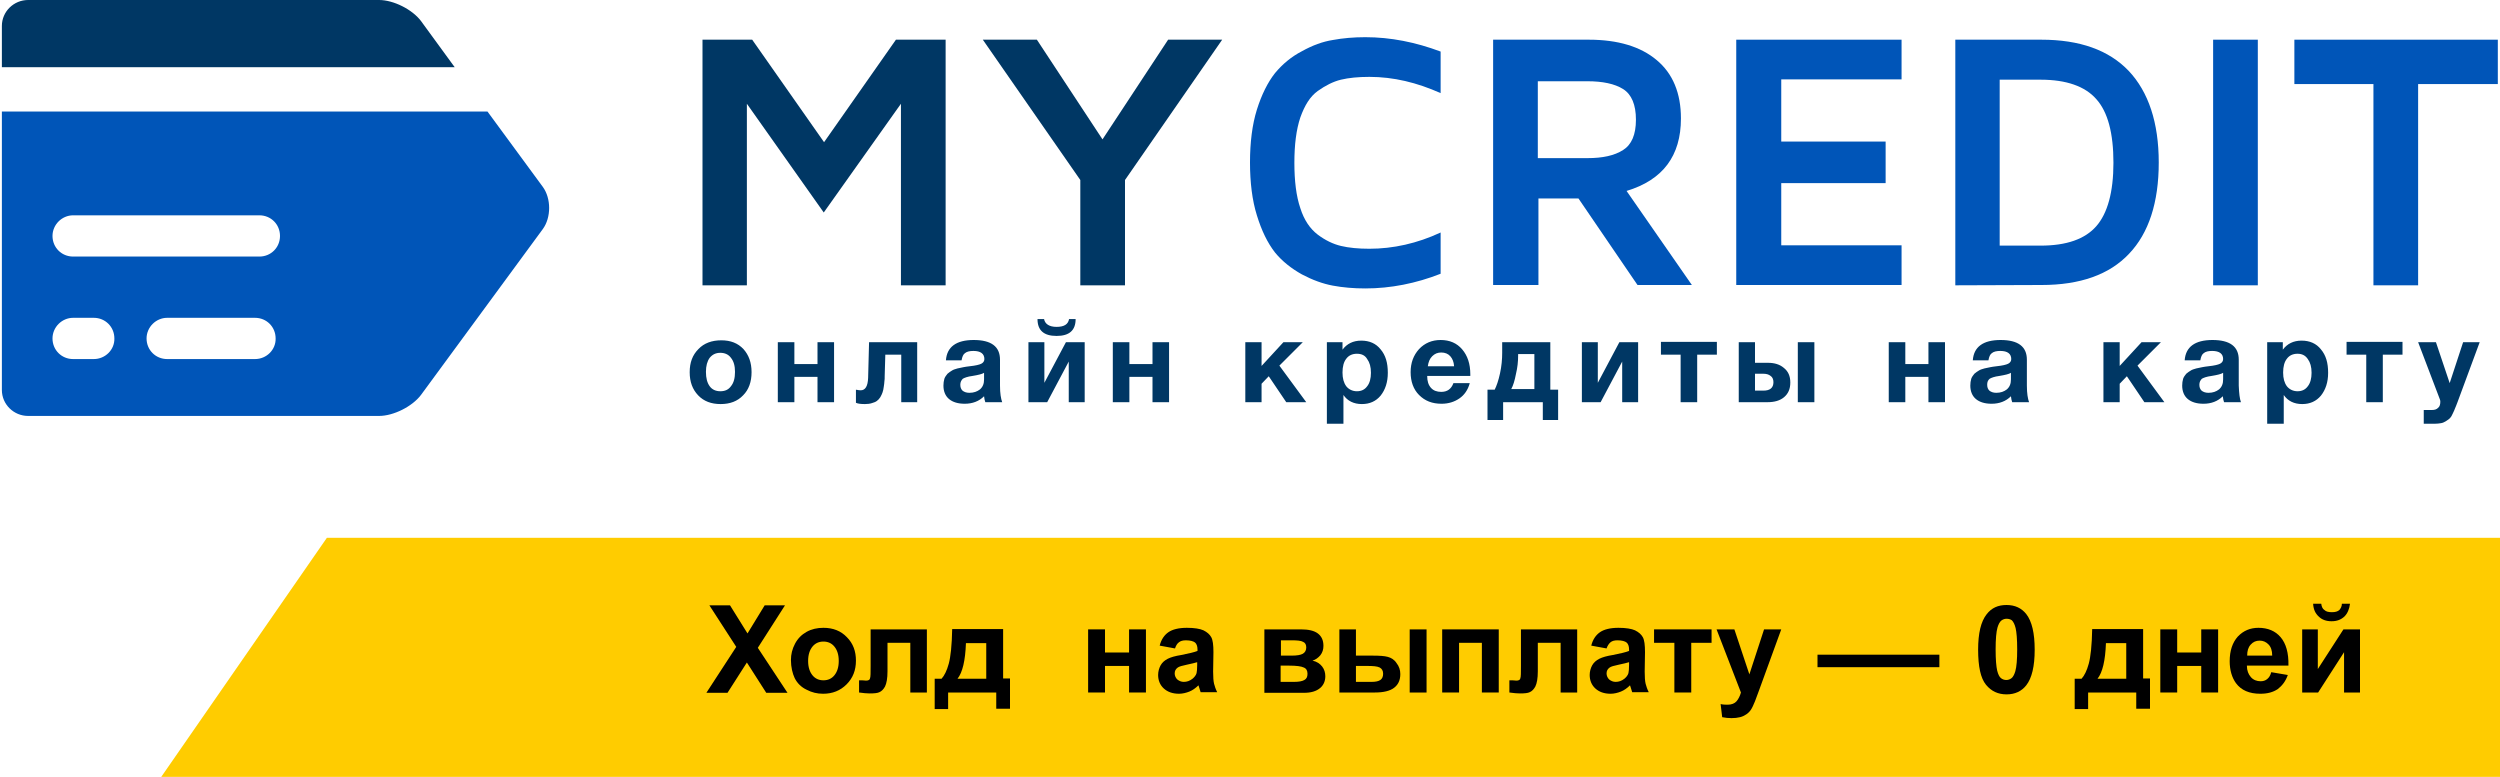 <?xml version="1.0" encoding="utf-8"?>
<!-- Generator: Adobe Illustrator 22.1.0, SVG Export Plug-In . SVG Version: 6.00 Build 0)  -->
<svg version="1.2" baseProfile="tiny" id="Слой_1"
	 xmlns="http://www.w3.org/2000/svg" xmlns:xlink="http://www.w3.org/1999/xlink" x="0px" y="0px" viewBox="0 0 800 248.6"
	 xml:space="preserve">
<g>
	<polygon fill="#FFCC00" points="800,248.6 51.6,248.6 104.6,172.1 800,172.1 	"/>
	<path fill="#003764" d="M240.5,119.1c0,3.1-0.9,5.6-2.7,7.4c-1.8,1.9-4.2,2.8-7.2,2.8c-3,0-5.4-0.9-7.2-2.8
		c-1.8-1.9-2.7-4.3-2.7-7.4c0-3.1,0.9-5.5,2.8-7.4c1.8-1.9,4.3-2.8,7.3-2.8c3,0,5.3,0.9,7.1,2.8C239.6,113.6,240.5,116,240.5,119.1z
		 M235.2,119c0-1.9-0.4-3.4-1.3-4.5c-0.8-1.1-2-1.6-3.4-1.6c-1.4,0-2.5,0.5-3.4,1.6c-0.8,1.1-1.2,2.6-1.2,4.5c0,2,0.4,3.5,1.2,4.6
		s2,1.6,3.4,1.6c1.5,0,2.6-0.5,3.4-1.6C234.8,122.5,235.2,121,235.2,119z M266.9,128.7h-5.3v-8.1h-7.4v8.1h-5.3v-19.2h5.3v7h7.4v-7
		h5.3V128.7z M293.7,128.7h-5.3v-15.2h-5.1l-0.2,6.8c0,0.7,0,1.3-0.1,1.8c0,0.4-0.1,1-0.2,1.7c-0.1,0.7-0.2,1.3-0.4,1.8
		c-0.1,0.4-0.4,0.9-0.7,1.5c-0.3,0.5-0.7,0.9-1.1,1.2c-0.4,0.3-0.9,0.5-1.6,0.7c-0.6,0.2-1.4,0.3-2.2,0.3c-1.3,0-2.2-0.1-2.9-0.4
		v-4.2c0.6,0.1,1.1,0.2,1.5,0.2c1.5,0,2.3-1.3,2.4-4l0.3-11.4h15.4V128.7z M320.7,128.7h-5.4c-0.2-0.5-0.3-1.1-0.4-1.9
		c-1.6,1.6-3.7,2.4-6.2,2.4c-2.1,0-3.8-0.5-5-1.5c-1.2-1-1.8-2.5-1.8-4.3c0-0.8,0.1-1.5,0.3-2.2c0.2-0.6,0.6-1.1,1-1.6
		c0.5-0.4,1-0.8,1.4-1c0.4-0.3,1.1-0.5,1.8-0.7c0.8-0.2,1.4-0.3,1.9-0.4c0.5-0.1,1.1-0.2,2-0.3c1.9-0.2,3.1-0.5,3.7-0.8
		c0.6-0.3,1-0.8,1-1.5c0-1.7-1.2-2.6-3.5-2.6c-1.2,0-2.1,0.2-2.7,0.7c-0.6,0.4-0.9,1.2-1.1,2.3h-5c0.3-4.3,3.3-6.5,8.9-6.5
		c5.6,0,8.4,2.1,8.4,6.3v8.3C320,125.9,320.3,127.6,320.7,128.7z M314.9,119.3c-0.6,0.4-1.9,0.7-3.7,1c-1.6,0.2-2.6,0.6-3.1,0.9
		c-0.5,0.5-0.8,1.1-0.8,1.9c0,0.8,0.2,1.4,0.7,1.9c0.5,0.4,1.2,0.7,2.2,0.7c1.4,0,2.5-0.4,3.4-1.1c0.9-0.8,1.3-1.8,1.3-3.2V119.3z
		 M342.1,102.1h2.1c0,3.6-2,5.4-6.1,5.4c-4.1,0-6.1-1.8-6.1-5.4h2.1c0.3,1.6,1.7,2.5,4,2.5C340.5,104.6,341.8,103.8,342.1,102.1z
		 M347.1,128.7H342v-13l-6.9,13h-6v-19.2h5.1v13l6.9-13h6V128.7z M374.1,128.7h-5.3v-8.1h-7.4v8.1h-5.3v-19.2h5.3v7h7.4v-7h5.3
		V128.7z M418,128.7h-6.4l-5.6-8.3l-2.3,2.4v5.9h-5.2v-19.2h5.2v7.6l7-7.6h6.2l-7.5,7.5L418,128.7z M429.6,109.5v2.4
		c1.4-1.9,3.4-2.9,6-2.9c2.6,0,4.7,0.9,6.2,2.8c1.6,1.9,2.3,4.3,2.3,7.5c0,3-0.8,5.4-2.3,7.3c-1.5,1.8-3.5,2.7-6,2.7
		c-2.6,0-4.6-1-5.9-2.9v9.2h-5.3v-26.1H429.6z M434.2,113.2c-1.4,0-2.6,0.5-3.4,1.6c-0.8,1-1.2,2.5-1.2,4.4c0,1.9,0.4,3.3,1.2,4.4
		c0.8,1,2,1.6,3.4,1.6c1.4,0,2.5-0.5,3.3-1.6c0.8-1,1.2-2.5,1.2-4.3c0-1.9-0.4-3.3-1.2-4.4C436.8,113.7,435.7,113.2,434.2,113.2z
		 M470.3,122.7c-0.6,2.1-1.7,3.7-3.3,4.8c-1.6,1.1-3.5,1.7-5.7,1.7c-3,0-5.3-0.9-7.2-2.8c-1.8-1.8-2.7-4.3-2.7-7.3
		c0-3,0.9-5.4,2.7-7.4c1.8-1.9,4.1-2.9,6.9-2.9c2.9,0,5.2,1,6.9,3c1.7,2,2.6,4.6,2.6,8v0.5h-13.8c0,1.7,0.4,2.9,1.2,3.8
		c0.8,0.9,1.9,1.3,3.3,1.3c1.9,0,3.2-0.9,3.9-2.8H470.3z M465.3,117.1c-0.1-1.3-0.5-2.3-1.2-3.1c-0.7-0.8-1.7-1.2-2.9-1.2
		c-1.2,0-2.1,0.4-2.9,1.2c-0.8,0.8-1.2,1.8-1.4,3.2H465.3z M498.7,134.4h-5v-5.7h-12.7v5.7h-5v-9.7h2.3c0.6-1.2,1.2-2.9,1.7-5.2
		c0.5-2.3,0.7-4.5,0.7-6.6v-3.4h15.4v15.2h2.5V134.4z M491,124.6v-11.3h-5.2v0.5c0,1.9-0.2,3.8-0.7,5.9c-0.4,2.1-0.9,3.7-1.5,4.8
		H491z M524.2,128.7h-5.1v-13l-6.9,13h-6v-19.2h5.1v13l6.9-13h6V128.7z M549.4,113.5h-6.3v15.2h-5.3v-15.2h-6.3v-4.1h17.9V113.5z
		 M575.3,109.5h5.3v19.2h-5.3V109.5z M572.9,122.4c0,2.1-0.7,3.6-2,4.7c-1.3,1.1-3.1,1.6-5.3,1.6h-9.2v-19.2h5.2v6.6h4.2
		c2,0,3.7,0.5,5,1.6C572.2,118.8,572.9,120.3,572.9,122.4z M561.6,119.6v5.4h2.7c2.1,0,3.2-0.9,3.2-2.7c0-0.9-0.3-1.6-0.9-2
		c-0.6-0.5-1.4-0.7-2.3-0.7H561.6z M622.4,128.7h-5.3v-8.1h-7.4v8.1h-5.3v-19.2h5.3v7h7.4v-7h5.3V128.7z M649.3,128.7h-5.4
		c-0.2-0.5-0.3-1.1-0.4-1.9c-1.6,1.6-3.7,2.4-6.2,2.4c-2.1,0-3.8-0.5-5-1.5c-1.2-1-1.8-2.5-1.8-4.3c0-0.8,0.1-1.5,0.3-2.2
		c0.2-0.6,0.6-1.1,1-1.6c0.5-0.4,1-0.8,1.4-1c0.4-0.3,1.1-0.5,1.8-0.7c0.8-0.2,1.4-0.3,1.9-0.4c0.5-0.1,1.1-0.2,2-0.3
		c1.9-0.2,3.1-0.5,3.7-0.8c0.6-0.3,1-0.8,1-1.5c0-1.7-1.2-2.6-3.5-2.6c-1.2,0-2.1,0.2-2.7,0.7c-0.6,0.4-0.9,1.2-1.1,2.3h-5
		c0.3-4.3,3.3-6.5,8.9-6.5c5.6,0,8.4,2.1,8.4,6.3v8.3C648.6,125.9,648.9,127.6,649.3,128.7z M643.5,119.3c-0.6,0.4-1.9,0.7-3.7,1
		c-1.6,0.2-2.6,0.6-3.1,0.9c-0.6,0.5-0.8,1.1-0.8,1.9c0,0.8,0.2,1.4,0.7,1.9c0.5,0.4,1.2,0.7,2.2,0.7c1.4,0,2.5-0.4,3.4-1.1
		c0.9-0.8,1.3-1.8,1.3-3.2V119.3z M692.6,128.7h-6.4l-5.6-8.3l-2.3,2.4v5.9h-5.2v-19.2h5.2v7.6l7-7.6h6.2l-7.5,7.5L692.6,128.7z
		 M717.1,128.7h-5.4c-0.2-0.5-0.3-1.1-0.4-1.9c-1.6,1.6-3.7,2.4-6.2,2.4c-2.1,0-3.8-0.5-5-1.5c-1.2-1-1.8-2.5-1.8-4.3
		c0-0.8,0.1-1.5,0.3-2.2c0.2-0.6,0.6-1.1,1-1.6c0.5-0.4,1-0.8,1.4-1c0.4-0.3,1.1-0.5,1.8-0.7c0.8-0.2,1.4-0.3,1.9-0.4
		c0.5-0.1,1.1-0.2,2-0.3c1.9-0.2,3.1-0.5,3.7-0.8c0.6-0.3,1-0.8,1-1.5c0-1.7-1.2-2.6-3.5-2.6c-1.2,0-2.1,0.2-2.7,0.7
		c-0.6,0.4-0.9,1.2-1.1,2.3h-5c0.3-4.3,3.3-6.5,8.9-6.5c5.6,0,8.4,2.1,8.4,6.3v8.3C716.5,125.9,716.7,127.6,717.1,128.7z
		 M711.4,119.3c-0.6,0.4-1.9,0.7-3.7,1c-1.6,0.2-2.6,0.6-3.1,0.9c-0.5,0.5-0.8,1.1-0.8,1.9c0,0.8,0.2,1.4,0.7,1.9
		c0.5,0.4,1.2,0.7,2.2,0.7c1.4,0,2.5-0.4,3.4-1.1c0.9-0.8,1.3-1.8,1.3-3.2V119.3z M730.5,109.5v2.4c1.4-1.9,3.4-2.9,6-2.9
		c2.6,0,4.7,0.9,6.2,2.8c1.6,1.9,2.3,4.3,2.3,7.5c0,3-0.8,5.4-2.3,7.3c-1.5,1.8-3.5,2.7-6,2.7c-2.6,0-4.6-1-5.9-2.9v9.2h-5.3v-26.1
		H730.5z M735.2,113.2c-1.4,0-2.6,0.5-3.4,1.6c-0.8,1-1.2,2.5-1.2,4.4c0,1.9,0.4,3.3,1.2,4.4c0.8,1,2,1.6,3.4,1.6
		c1.4,0,2.5-0.5,3.3-1.6c0.8-1,1.2-2.5,1.2-4.3c0-1.9-0.4-3.3-1.2-4.4C737.7,113.7,736.6,113.2,735.2,113.2z M768.8,113.5h-6.3v15.2
		h-5.3v-15.2h-6.3v-4.1h17.9V113.5z M793.5,109.5l-7.1,19.2c-0.4,1-0.6,1.6-0.8,2c-0.1,0.4-0.4,0.9-0.7,1.6
		c-0.3,0.7-0.6,1.2-0.9,1.5c-0.3,0.3-0.7,0.6-1.2,0.9c-0.5,0.3-1,0.6-1.6,0.7c-0.6,0.1-1.3,0.2-2.1,0.2c-0.6,0-1.8,0-3.5,0v-4.4h2.6
		c0.9,0,1.5-0.2,2-0.7c0.5-0.4,0.7-1.1,0.7-1.9c0-0.2,0-0.4-0.1-0.7l-7-18.4h5.7l4.4,13.1l4.3-13.1H793.5z"/>
	<path fill="#003764" d="M224.8,91.3V12.7h15.9l23,32.8l23-32.8h15.9v78.6h-14.3V33.2L263.6,68L239,33.2v58.1L224.8,91.3L224.8,91.3
		L224.8,91.3z"/>
	<path fill="#003764" d="M314.5,12.7h17.3l21,31.9l21-31.9h17.3L360,57.6v33.7h-14.3V57.6L314.5,12.7z"/>
	<path fill="#0055B8" d="M402.2,68.9c-1.5-4.8-2.2-10.5-2.2-16.9c0-6.4,0.7-12.1,2.2-16.9c1.5-4.8,3.5-8.8,5.8-11.7
		c2.4-2.9,5.3-5.3,8.6-7c3.4-1.9,6.7-3.1,9.9-3.6c3.2-0.6,6.7-0.9,10.4-0.9c8.1,0,16.1,1.6,24.1,4.6v13.3
		c-7.6-3.4-15.1-5.2-22.8-5.2c-3.6,0-6.6,0.3-9.1,0.9c-2.5,0.6-5,1.9-7.4,3.6c-2.5,1.8-4.2,4.6-5.6,8.5c-1.3,3.9-1.9,8.7-1.9,14.5
		c0,5.8,0.6,10.7,1.9,14.5c1.2,3.8,3.1,6.6,5.6,8.5c2.4,1.8,4.9,3,7.4,3.6c2.5,0.6,5.6,0.9,9.1,0.9c7.6,0,15.3-1.7,22.8-5.2v13.2
		c-7.9,3.1-16,4.7-24.1,4.7c-3.7,0-7.2-0.3-10.4-0.9c-3.2-0.6-6.5-1.8-9.9-3.6c-3.4-1.9-6.3-4.2-8.6-7
		C405.6,77.7,403.7,73.8,402.2,68.9z"/>
	<path fill="#0055B8" d="M477.8,91.3V12.7h30.6c9.3,0,16.6,2.2,21.7,6.5c5.2,4.3,7.8,10.6,7.8,18.7c0,12-5.8,19.7-17.4,23.2
		l20.9,30.1H524l-18.9-27.7h-12.8v27.7H477.8z M492.2,50.6H508c4.8,0,8.6-0.8,11.4-2.6c2.7-1.7,4.1-4.9,4.1-9.7
		c0-4.8-1.4-8.1-4.1-9.8c-2.7-1.7-6.6-2.5-11.4-2.5h-15.9V50.6z"/>
	<path fill="#0055B8" d="M555.6,91.3V12.7h52.9v12.7H570v19.9h33.4v13.3H570v19.9h38.5v12.7h-52.9V91.3z"/>
	<path fill="#0055B8" d="M625.7,91.3V12.7h27.5c12.3,0,21.6,3.3,28,10c6.3,6.7,9.6,16.5,9.6,29.3c0,12.8-3.2,22.6-9.5,29.2
		c-6.3,6.7-15.7,10-28,10L625.7,91.3L625.7,91.3L625.7,91.3z M639.9,78.6H653c8.3,0,14.2-2.1,17.8-6.2c3.6-4.1,5.5-10.9,5.5-20.3
		c0-9.5-1.8-16.3-5.5-20.4c-3.6-4.1-9.6-6.2-17.8-6.2h-13.1V78.6z"/>
	<path fill="#0055B8" d="M708.2,91.3V12.7h14.3v78.6H708.2z"/>
	<path fill="#0055B8" d="M734.2,26.9V12.7h65.1v14.2h-25.5v64.4h-14.3V26.9H734.2z"/>
	<path fill="#003764" d="M134.7,6.7C131.9,3,125.9,0,121.3,0H9C4.4,0,0.6,3.7,0.6,8.3v13.2h144.9L134.7,6.7z"/>
	<path fill="#0055B8" d="M173.7,59.8L156,35.7H0.6v89.1c0,4.6,3.8,8.3,8.4,8.3h112.3c4.6,0,10.6-3,13.4-6.7l39-53.1
		C176.4,69.6,176.4,63.5,173.7,59.8z M30,114.9h-6.6c-3.7,0-6.6-2.9-6.6-6.6c0-3.6,3-6.6,6.6-6.6H30c3.7,0,6.6,2.9,6.6,6.6
		C36.7,111.9,33.7,114.9,30,114.9z M81.6,114.9H53.5c-3.7,0-6.6-2.9-6.6-6.6c0-3.6,3-6.6,6.6-6.6h28.1c3.7,0,6.6,2.9,6.6,6.6
		C88.3,111.9,85.3,114.9,81.6,114.9z M83,82.1H23.4c-3.7,0-6.6-2.9-6.6-6.6c0-3.6,3-6.6,6.6-6.6H83c3.7,0,6.6,2.9,6.6,6.6
		C89.6,79.2,86.7,82.1,83,82.1z"/>
	<g>
		<path d="M226.1,221.6l9.5-14.6l-8.6-13.3h6.6l5.6,9l5.5-9h6.5l-8.7,13.6l9.5,14.4h-6.8l-6.2-9.7l-6.2,9.7H226.1z"/>
		<path d="M253.1,211.2c0-1.8,0.4-3.5,1.3-5.2c0.9-1.7,2.1-2.9,3.7-3.8c1.6-0.9,3.4-1.3,5.4-1.3c3.1,0,5.6,1,7.5,3
			c2,2,2.9,4.5,2.9,7.5c0,3.1-1,5.6-3,7.6c-2,2-4.5,3-7.5,3c-1.9,0-3.6-0.4-5.3-1.3c-1.7-0.8-3-2.1-3.8-3.7
			C253.6,215.5,253.1,213.5,253.1,211.2z M258.6,211.5c0,2,0.5,3.5,1.4,4.6s2.1,1.6,3.5,1.6s2.6-0.5,3.5-1.6
			c0.9-1.1,1.4-2.6,1.4-4.6c0-2-0.5-3.5-1.4-4.6c-0.9-1.1-2.1-1.6-3.5-1.6s-2.6,0.5-3.5,1.6S258.6,209.5,258.6,211.5z"/>
		<path d="M278.7,201.4h17.9v20.2h-5.3v-15.9H284v9.1c0,2.3-0.3,3.9-0.8,4.9c-0.5,0.9-1.1,1.5-1.8,1.8c-0.6,0.3-1.7,0.4-3.1,0.4
			c-0.9,0-2-0.1-3.4-0.3v-3.9c0.1,0,0.4,0,0.9,0c0.6,0,1,0.1,1.3,0.1c0.7,0,1.2-0.2,1.3-0.7c0.2-0.5,0.2-1.8,0.2-4V201.4z"/>
		<path d="M318.7,221.6h-15.3v5.3h-4.3v-9.7h2.2c0.9-1,1.7-2.6,2.3-4.8s1-5.9,1.1-11.1h16.3v15.8h2.2v9.7h-4.4V221.6z M315.6,217.2
			l0-11.4h-6.5c-0.2,5.6-1.1,9.4-2.7,11.4H315.6z"/>
		<path d="M348.2,201.4h5.4v7.4h7.7v-7.4h5.4v20.2h-5.4v-8.5h-7.7v8.5h-5.4V201.4z"/>
		<path d="M376,207.5l-4.9-0.9c0.5-2,1.5-3.4,2.8-4.3s3.3-1.4,5.9-1.4c2.4,0,4.2,0.3,5.3,0.8c1.2,0.6,2,1.3,2.5,2.2
			c0.5,0.9,0.7,2.5,0.7,4.8l-0.1,6.2c0,1.8,0.1,3.1,0.3,3.9c0.2,0.8,0.5,1.7,1,2.7h-5.3c-0.1-0.4-0.3-0.9-0.5-1.6
			c-0.1-0.3-0.2-0.5-0.2-0.6c-0.9,0.9-1.9,1.6-2.9,2c-1,0.4-2.2,0.7-3.3,0.7c-2.1,0-3.7-0.6-4.9-1.7c-1.2-1.1-1.8-2.6-1.8-4.3
			c0-1.1,0.3-2.2,0.8-3.1c0.5-0.9,1.3-1.6,2.3-2.1c1-0.5,2.4-0.9,4.3-1.2c2.5-0.5,4.2-0.9,5.2-1.3v-0.5c0-1-0.3-1.8-0.8-2.2
			c-0.5-0.4-1.5-0.7-2.9-0.7c-1,0-1.7,0.2-2.2,0.6C376.7,205.9,376.3,206.6,376,207.5z M383.1,211.9c-0.7,0.2-1.8,0.5-3.3,0.8
			s-2.5,0.6-2.9,0.9c-0.7,0.5-1,1.1-1,1.9c0,0.7,0.3,1.4,0.8,1.9c0.6,0.5,1.3,0.8,2.1,0.8c1,0,1.9-0.3,2.8-1
			c0.6-0.5,1.1-1.1,1.3-1.8c0.1-0.5,0.2-1.3,0.2-2.6V211.9z"/>
		<path d="M404.6,201.4h11.7c2.4,0,4.2,0.4,5.4,1.3c1.2,0.9,1.8,2.2,1.8,4c0,1.1-0.3,2.1-1,3c-0.7,0.8-1.5,1.4-2.5,1.7
			c1.4,0.3,2.4,1,3.1,1.9c0.7,0.9,1,2,1,3.1c0,1.6-0.6,2.9-1.7,3.8c-1.2,1-2.9,1.5-5.1,1.5h-12.7V201.4z M409.9,209.8h3.4
			c1.7,0,2.9-0.2,3.6-0.6c0.7-0.4,1.1-1.1,1.1-2c0-0.9-0.3-1.5-1-1.8c-0.7-0.4-1.9-0.5-3.7-0.5h-3.4V209.8z M409.9,218.2h4.2
			c1.5,0,2.6-0.2,3.3-0.6c0.7-0.4,1-1,1-2c0-1-0.4-1.7-1.2-2c-0.8-0.4-2.4-0.6-4.7-0.6h-2.7V218.2z"/>
		<path d="M428.5,201.4h5.4v8.4h5.4c2.1,0,3.7,0.1,4.8,0.4c1.1,0.3,2.1,0.9,2.8,2c0.8,1,1.2,2.2,1.2,3.5c0,2-0.7,3.4-2,4.4
			c-1.3,1-3.4,1.5-6.1,1.5h-11.4V201.4z M433.9,218.2h5c1.3,0,2.2-0.2,2.8-0.6s0.9-1.1,0.9-2c0-1-0.4-1.6-1.1-2
			c-0.8-0.4-2.1-0.5-4.1-0.5h-3.5V218.2z M451.1,201.4h5.4v20.2h-5.4V201.4z"/>
		<path d="M461.6,201.4h18v20.2h-5.4v-15.9h-7.3v15.9h-5.4V201.4z"/>
		<path d="M486.8,201.4h17.9v20.2h-5.3v-15.9h-7.3v9.1c0,2.3-0.3,3.9-0.8,4.9c-0.5,0.9-1.1,1.5-1.8,1.8c-0.6,0.3-1.7,0.4-3.1,0.4
			c-0.9,0-2-0.1-3.4-0.3v-3.9c0.1,0,0.4,0,0.9,0c0.6,0,1,0.1,1.3,0.1c0.7,0,1.2-0.2,1.3-0.7c0.2-0.5,0.2-1.8,0.2-4V201.4z"/>
		<path d="M514.1,207.5l-4.9-0.9c0.5-2,1.5-3.4,2.8-4.3s3.3-1.4,5.9-1.4c2.4,0,4.2,0.3,5.3,0.8c1.2,0.6,2,1.3,2.5,2.2
			c0.5,0.9,0.7,2.5,0.7,4.8l-0.1,6.2c0,1.8,0.1,3.1,0.3,3.9c0.2,0.8,0.5,1.7,1,2.7h-5.3c-0.1-0.4-0.3-0.9-0.5-1.6
			c-0.1-0.3-0.2-0.5-0.2-0.6c-0.9,0.9-1.9,1.6-2.9,2c-1,0.4-2.2,0.7-3.3,0.7c-2.1,0-3.7-0.6-4.9-1.7c-1.2-1.1-1.8-2.6-1.8-4.3
			c0-1.1,0.3-2.2,0.8-3.1c0.5-0.9,1.3-1.6,2.3-2.1c1-0.5,2.4-0.9,4.3-1.2c2.5-0.5,4.2-0.9,5.2-1.3v-0.5c0-1-0.3-1.8-0.8-2.2
			c-0.5-0.4-1.5-0.7-2.9-0.7c-1,0-1.7,0.2-2.2,0.6C514.9,205.9,514.4,206.6,514.1,207.5z M521.3,211.9c-0.7,0.2-1.8,0.5-3.3,0.8
			s-2.5,0.6-2.9,0.9c-0.7,0.5-1,1.1-1,1.9c0,0.7,0.3,1.4,0.8,1.9c0.6,0.5,1.3,0.8,2.1,0.8c1,0,1.9-0.3,2.8-1
			c0.6-0.5,1.1-1.1,1.3-1.8c0.1-0.5,0.2-1.3,0.2-2.6V211.9z"/>
		<path d="M529.4,201.4h18.3v4.3h-6.5v15.9h-5.4v-15.9h-6.5V201.4z"/>
		<path d="M549.3,201.4h5.7l4.8,14.4l4.7-14.4h5.5l-7.1,19.5l-1.3,3.5c-0.5,1.2-0.9,2.1-1.3,2.7c-0.4,0.6-0.9,1.1-1.5,1.5
			c-0.6,0.4-1.2,0.7-2,0.9c-0.8,0.2-1.7,0.3-2.7,0.3c-1,0-2-0.1-3-0.3l-0.5-4.2c0.8,0.2,1.6,0.2,2.3,0.2c1.2,0,2.2-0.4,2.8-1.1
			c0.6-0.7,1.1-1.7,1.4-2.8L549.3,201.4z"/>
		<path d="M581.6,213.5v-4h39v4H581.6z"/>
		<path d="M642.1,193.6c2.7,0,4.8,1,6.3,2.9c1.8,2.3,2.7,6.1,2.7,11.4c0,5.3-0.9,9.1-2.7,11.4c-1.5,1.9-3.6,2.9-6.3,2.9
			c-2.7,0-4.9-1-6.6-3.1c-1.7-2.1-2.5-5.8-2.5-11.2c0-5.3,0.9-9,2.7-11.3C637.3,194.5,639.4,193.6,642.1,193.6z M642.1,198
			c-0.6,0-1.2,0.2-1.7,0.6c-0.5,0.4-0.9,1.2-1.2,2.2c-0.4,1.4-0.6,3.7-0.6,7s0.2,5.5,0.5,6.8c0.3,1.2,0.7,2,1.2,2.4
			c0.5,0.4,1.1,0.6,1.7,0.6s1.2-0.2,1.7-0.6c0.5-0.4,0.9-1.2,1.2-2.2c0.4-1.4,0.6-3.7,0.6-7s-0.2-5.5-0.5-6.8
			c-0.3-1.2-0.7-2-1.2-2.5C643.4,198.2,642.8,198,642.1,198z"/>
		<path d="M683.5,221.6h-15.3v5.3h-4.3v-9.7h2.2c0.9-1,1.7-2.6,2.3-4.8s1-5.9,1.1-11.1h16.3v15.8h2.2v9.7h-4.4V221.6z M680.4,217.2
			l0-11.4h-6.5c-0.2,5.6-1.1,9.4-2.7,11.4H680.4z"/>
		<path d="M691.3,201.4h5.4v7.4h7.7v-7.4h5.4v20.2h-5.4v-8.5h-7.7v8.5h-5.4V201.4z"/>
		<path d="M726.8,215.1l5.3,0.9c-0.7,2-1.8,3.4-3.2,4.5c-1.5,1-3.3,1.5-5.6,1.5c-3.5,0-6.1-1.1-7.8-3.4c-1.3-1.8-2-4.2-2-7
			c0-3.4,0.9-6,2.6-7.9c1.8-1.9,4-2.8,6.6-2.8c3,0,5.4,1,7.1,3c1.7,2,2.6,5,2.5,9.1H719c0,1.6,0.5,2.8,1.3,3.7
			c0.8,0.9,1.9,1.3,3.1,1.3c0.8,0,1.5-0.2,2.1-0.7S726.5,216.2,726.8,215.1z M727.1,209.7c0-1.5-0.4-2.7-1.2-3.5
			c-0.8-0.8-1.7-1.2-2.8-1.2c-1.2,0-2.1,0.4-2.9,1.3s-1.1,2-1.1,3.5H727.1z"/>
		<path d="M736.6,201.4h5.1v12.7l8.2-12.7h5.3v20.2h-5.1v-12.9l-8.3,12.9h-5.1V201.4z M749.4,193.2h2.6c-0.2,1.7-0.8,3.1-1.8,4.1
			c-1.1,1-2.4,1.5-4.1,1.5s-3.1-0.5-4.1-1.5c-1.1-1-1.7-2.3-1.8-4.1h2.6c0.1,0.9,0.4,1.6,1,2c0.5,0.5,1.3,0.7,2.4,0.7
			s1.8-0.2,2.4-0.7C749,194.7,749.4,194.1,749.4,193.2z"/>
	</g>
</g>
</svg>

